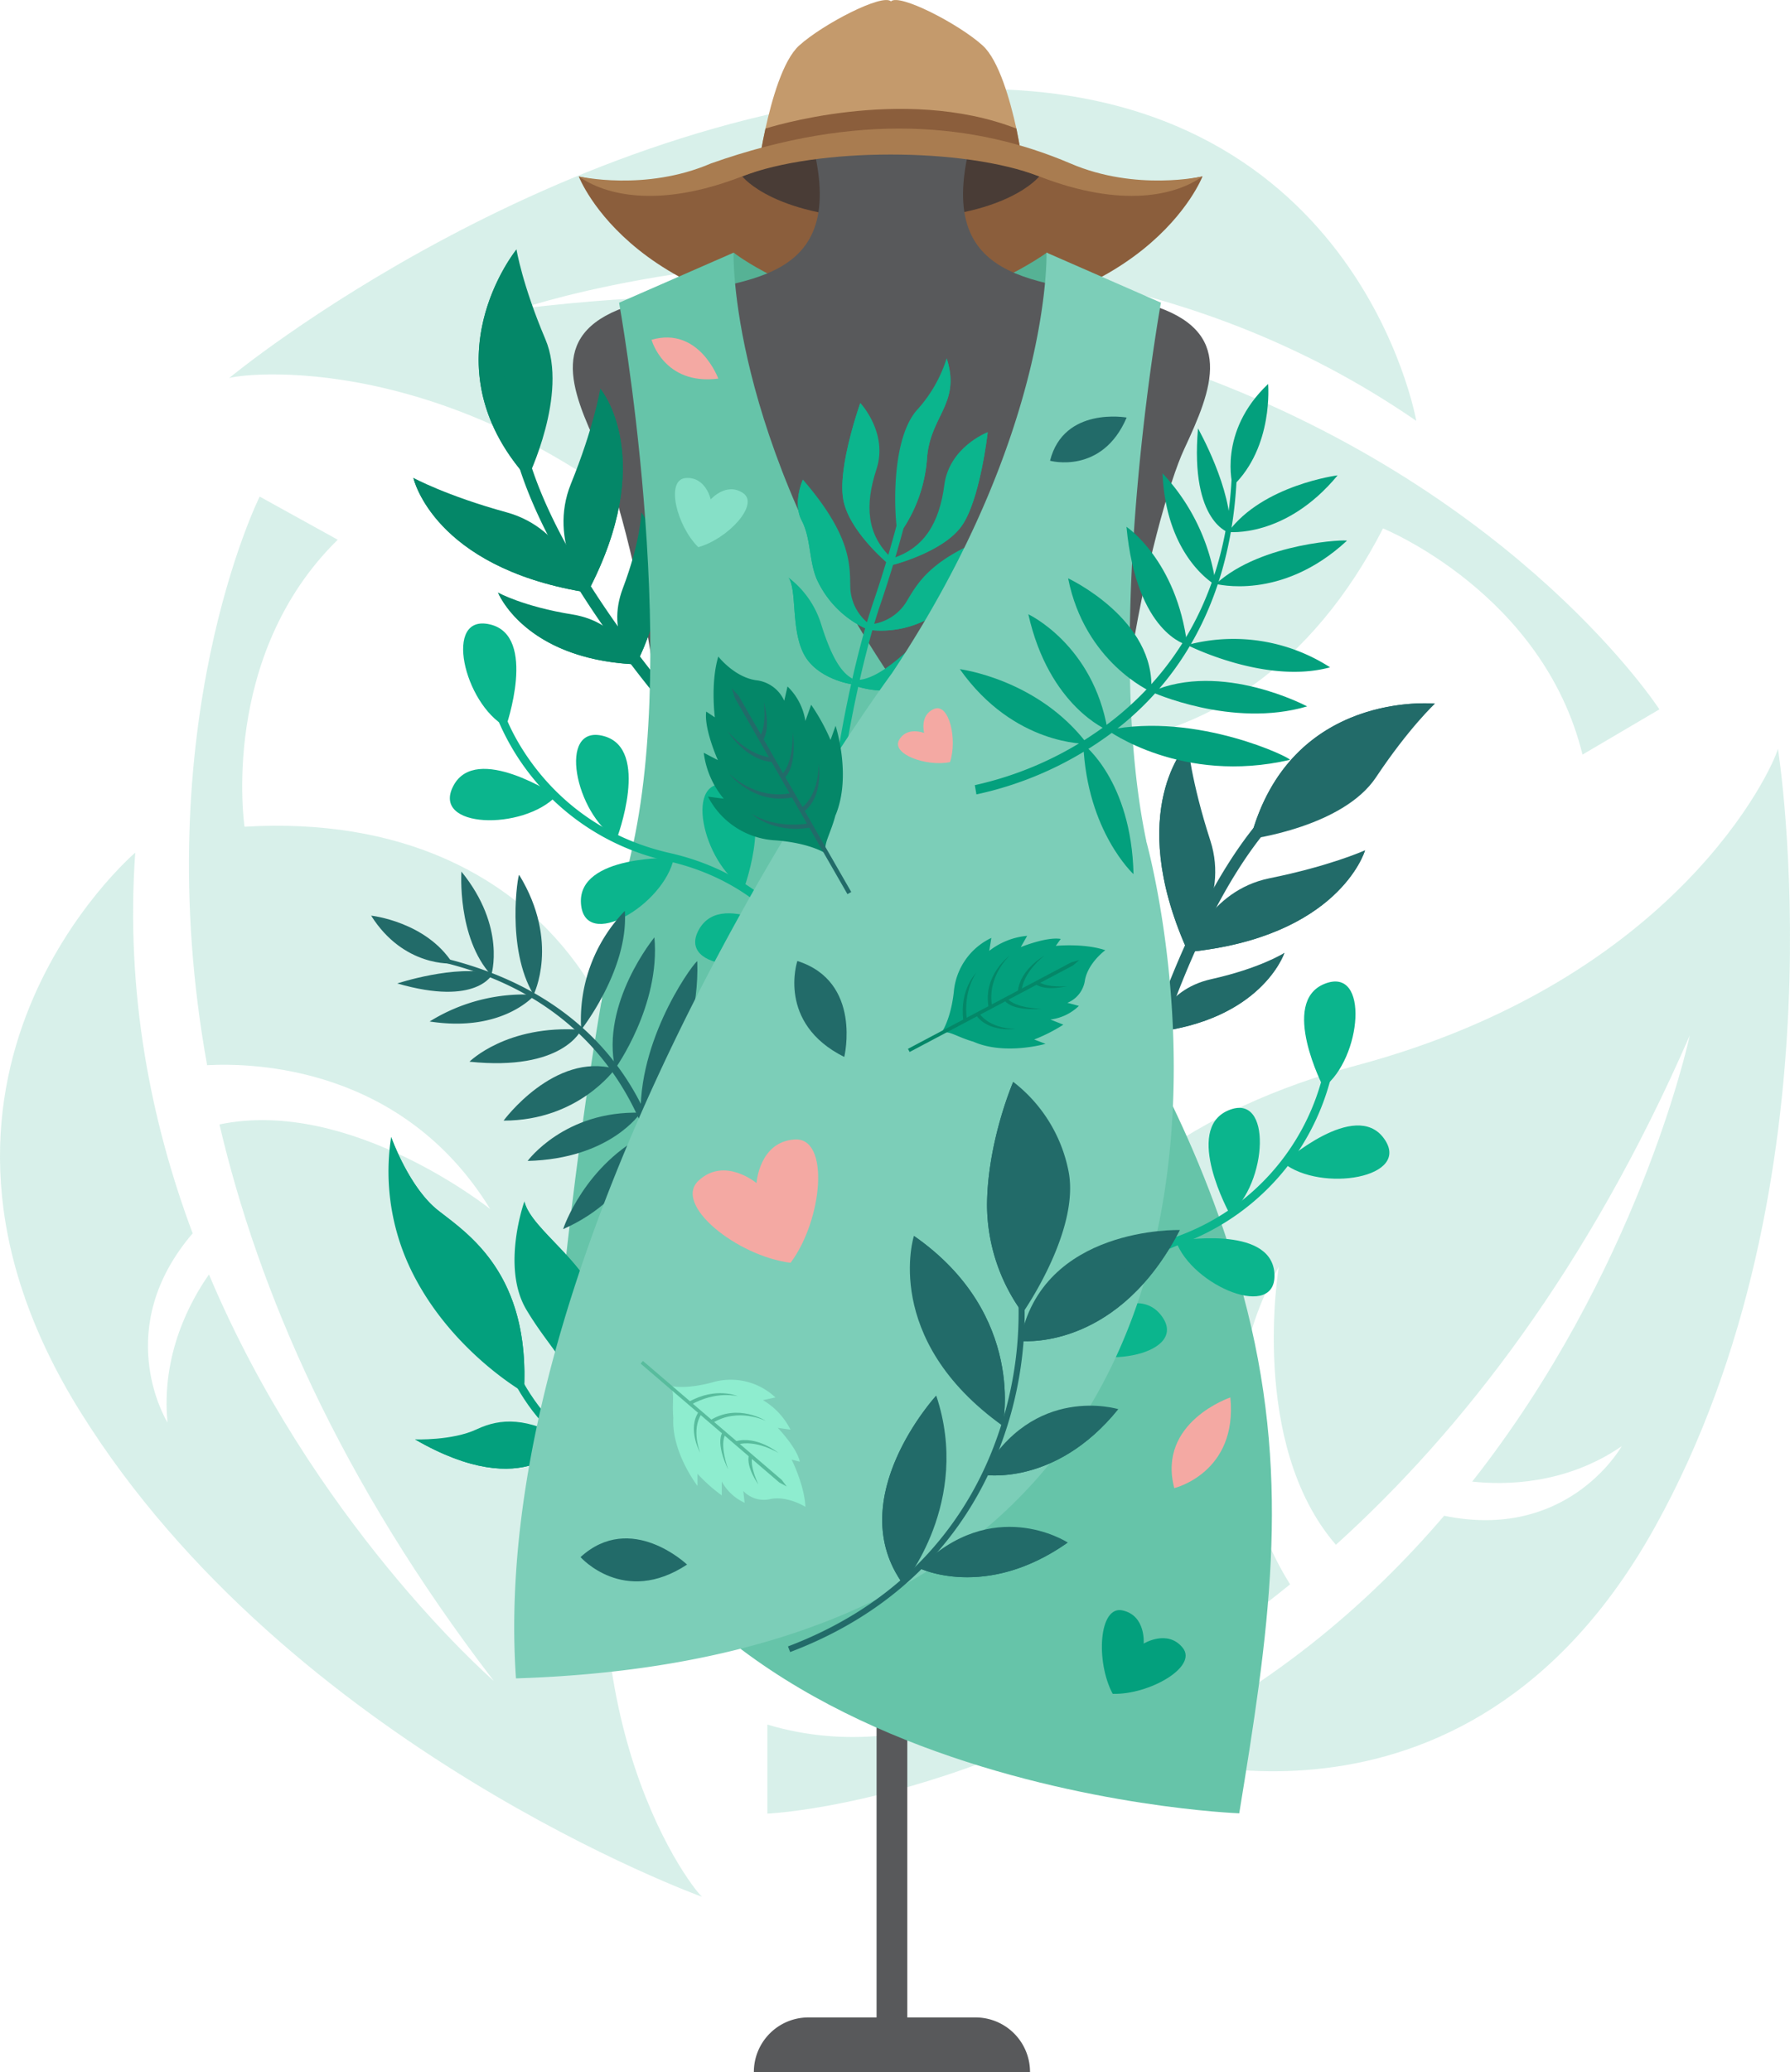 <svg id="OBJECTS" xmlns="http://www.w3.org/2000/svg" viewBox="0 0 414.84 480.04"><defs><style>.cls-1{opacity:0.3;}.cls-2{fill:#7cceb8;}.cls-3{fill:#58595b;}.cls-4{fill:#8b5e3c;}.cls-5{fill:#493c36;}.cls-6{fill:#56b295;}.cls-7{fill:#c49a6c;}.cls-8{fill:#a97c50;}.cls-9{fill:#048768;}.cls-10{fill:#66c4a9;}.cls-11{fill:#0bb58d;}.cls-12{fill:#226b69;}.cls-13{fill:#03a07d;}.cls-14{fill:#f4a9a3;}.cls-15{fill:#86e0c7;}.cls-16{fill:#8eedcf;}.cls-17{fill:#58bc9d;}</style></defs><g class="cls-1"><path class="cls-2" d="M426.12,373.74c-44.43,80-119.59,51.74-119.59,51.74,29.61-13.76,52.81-33.37,70.73-54.35,28.15,5.8,40.5-15,41.16-16.11-13.1,9-27.31,9-34.65,8.19,38.15-48.47,49.92-101,50.41-103.35-23.42,53.78-52.71,91.53-82,118-20.22-23.41-13.23-64.4-13.23-64.4-19.08,33.77-3.1,64.45,2.61,73.56-62.1,50.64-121.14,53.12-121.14,53.12V419.51C257.31,430.57,289,406.23,289,406.23c-38.34-60.46-6.64-119.5,67.89-139.42s96.62-69,97.73-73.39C454.63,193.42,470.6,293.72,426.12,373.74Z" transform="translate(-42.58 -19.95)"/><path class="cls-2" d="M265.58,40.61c91.5-2.27,105.23,76.85,105.23,76.85-26.88-18.54-55.54-28.6-82.71-33.41-9.27-27.2-33.42-27.32-34.75-27.31,14.38,6.74,21.59,19,24.62,25.72-61.11-8.31-112.33,8.15-114.63,9,58.22-7.09,105.62-1,143.32,10.84-9.92,29.3-48.79,44.06-48.79,44.06,38.78-.68,57.11-30,62.08-39.55,75.12,27.85,107.2,77.49,107.2,77.49l-17.82,10.48c-9.18-37.43-46.23-52.4-46.23-52.4-32.68,63.69-99.64,66.31-154.59,12.16s-108.43-48.32-112.81-47C95.7,107.46,174.05,42.84,265.58,40.61Z" transform="translate(-42.58 -19.95)"/><path class="cls-2" d="M61.29,347.19C12.78,269.57,73.92,217.5,73.92,217.5c-2.29,32.57,3.63,62.36,13.31,88.2-18.7,21.83-6.52,42.68-5.83,43.82-1.52-15.81,5.36-28.25,9.61-34.29,23.94,56.85,64.17,92.57,66,94.15-35.71-46.52-54.56-90.44-63.57-128.91,30.28-6.36,62.75,19.6,62.75,19.6C135.9,267,101.32,266.16,90.58,266.74,76.35,187.89,102.76,135,102.76,135l18.09,10C93.3,172,99.25,211.49,99.25,211.49c71.46-4.27,107.78,52.05,89.12,126.91s13.55,117.93,16.89,121C205.26,459.44,109.77,424.86,61.29,347.19Z" transform="translate(-42.58 -19.95)"/></g><rect class="cls-3" x="203.15" y="51.1" width="7.12" height="425.3"/><path class="cls-4" d="M321.27,60.81c-19.35,4.33-38.7-2.64-38.7-2.64l-27.73-6.61L249,58l-5.84-6.4-27.73,6.61s-19.36,7-38.71,2.64c0,0,12.94,33.9,72.05,34.08h.45C308.34,94.71,321.27,60.81,321.27,60.81Z" transform="translate(-42.58 -19.95)"/><path class="cls-5" d="M283.43,60.81,264,53.76H234l-19.4,7.05s7.53,9.8,34.21,9.91h.45C275.9,70.61,283.43,60.81,283.43,60.81Z" transform="translate(-42.58 -19.95)"/><path class="cls-6" d="M212.6,78.46C213.94,79.63,230.21,91,249.13,91s36.12-12.56,36.12-12.56l7.21,8.88s-23.15,13.49-51.62,10.33-32.84-6-32.84-6Z" transform="translate(-42.58 -19.95)"/><path class="cls-3" d="M317,124.05c6.52-14,12.11-27.48-7.92-33.53s-48.89-1.86-42.37-34c0,0-6-3.11-17.54-3.11s-17.54,3.11-17.54,3.11c6.52,32.13-22.35,27.94-42.37,34s-14.43,19.56-7.92,33.53S205.53,207.86,192,250.7s-14,57.74-14,57.74c33.53,9.77,71.09,9.46,71.09,9.46s37.56.31,71.09-9.46c0,0-.47-14.9-14-57.74S310.45,138,317,124.05Z" transform="translate(-42.58 -19.95)"/><path class="cls-3" d="M268.66,487.36H229.93A12.64,12.64,0,0,0,217.29,500h64A12.63,12.63,0,0,0,268.66,487.36Z" transform="translate(-42.58 -19.95)"/><path class="cls-7" d="M279.29,56.09s-24.45-2.12-25-1.93-10.06.16-10.53,0-25,1.93-25,1.93.41-2.68,1.22-6.35c1.41-6.41,4-15.83,7.83-19.26,5.55-5,19.34-12.11,21.25-10.21,1.9-1.9,15.69,5.19,21.24,10.21,3.8,3.43,6.42,12.85,7.83,19.26C278.88,53.41,279.29,56.09,279.29,56.09Z" transform="translate(-42.58 -19.95)"/><path class="cls-4" d="M279.29,56.09s-24.45-2.12-25-1.93-10.06.16-10.53,0-25,1.93-25,1.93.41-2.68,1.22-6.35c0,0,31.72-10.26,58.15,0C278.88,53.41,279.29,56.09,279.29,56.09Z" transform="translate(-42.58 -19.95)"/><path class="cls-8" d="M290.65,57.82c-22-9.4-49.16-12.07-83.31,0-15.22,6.55-30.62,3-30.62,3,6.07,4.33,18.49,7.51,37.84,0,17.42-6.76,51.45-6.76,68.87,0,19.36,7.51,31.78,4.33,37.84,0C321.27,60.81,305.87,64.37,290.65,57.82Z" transform="translate(-42.58 -19.95)"/><path class="cls-9" d="M210.29,199a293.19,293.19,0,0,1-20.6-24c-9.94-12.91-22.8-32-27.61-49.65l2.63-.72c9,33,47.13,72.06,47.52,72.45Z" transform="translate(-42.58 -19.95)"/><path class="cls-9" d="M178.72,157.26s-9.28-11.74-3.83-25.21c5.28-13,6.71-21.52,6.8-22h0v0h0C182.07,110.45,195,126.43,178.72,157.26Z" transform="translate(-42.58 -19.95)"/><path class="cls-9" d="M189.88,174.09s-7.11-7-2.93-17.9c4-10.58,4.25-17.08,4.26-17.47h0C191.5,139.07,201.15,151.88,189.88,174.09Z" transform="translate(-42.58 -19.95)"/><path class="cls-9" d="M177.69,157.06c-34.41-5.88-39.19-25.9-39.31-26.4v0s7.64,4.16,21.64,8S177.69,157.06,177.69,157.06Z" transform="translate(-42.58 -19.95)"/><path class="cls-9" d="M189.27,173.84C164,172.42,158,157.23,158,157.23s5.74,3.23,17.27,5.09S189.27,173.84,189.27,173.84Z" transform="translate(-42.58 -19.95)"/><path class="cls-9" d="M164.86,130.75c-23.93-26.75-2.58-53-2.58-53s1.31,8.1,6.7,20.81S164.86,130.75,164.86,130.75Z" transform="translate(-42.58 -19.95)"/><path class="cls-9" d="M164.86,130.75c-23.93-26.75-2.58-53-2.58-53A85.83,85.83,0,0,0,164.86,130.75Z" transform="translate(-42.58 -19.95)"/><path class="cls-9" d="M178.72,157.26c7.45-20.51,3.14-46.28,3-47.24h0C182.07,110.45,195,126.43,178.72,157.26Z" transform="translate(-42.58 -19.95)"/><path class="cls-9" d="M177.69,157.06c-34.41-5.88-39.19-25.9-39.31-26.4C138.65,131,147.58,143.66,177.69,157.06Z" transform="translate(-42.58 -19.95)"/><path class="cls-9" d="M189.88,174.09c4.58-17.74,1.45-34.72,1.33-35.37h0C191.5,139.07,201.15,151.88,189.88,174.09Z" transform="translate(-42.58 -19.95)"/><path class="cls-9" d="M189.27,173.84C164,172.42,158,157.23,158,157.23A83.32,83.32,0,0,0,189.27,173.84Z" transform="translate(-42.58 -19.95)"/><path class="cls-10" d="M331.66,323.63c-17.51-70.08-64.23-116.47-77-138.68-3.36-5.85-5.35-9-5.35-9l-.39.76c-37.65-56.21-36.33-98.22-36.33-98.22l-26.53,11.6s14.29,78.87,2.72,127.85-17,112.93-17,112.93c13.86,103.88,158,109.2,158,109.2C336.55,398.53,341.85,364.44,331.66,323.63Z" transform="translate(-42.58 -19.95)"/><path class="cls-11" d="M236.08,250.75c-.08-.26-7.91-26.29-38.25-33.16-29.27-6.63-38-31.49-38.12-31.74l-1.84.62a55.59,55.59,0,0,0,39.53,33c29.23,6.62,36.74,31.56,36.81,31.81Z" transform="translate(-42.58 -19.95)"/><path class="cls-11" d="M198.76,218.71s-22.29-.76-21.54,10.54S196.52,229.6,198.76,218.71Z" transform="translate(-42.58 -19.95)"/><path class="cls-11" d="M228.39,238.41s-18.1-13-23.76-3.22S220.47,246.21,228.39,238.41Z" transform="translate(-42.58 -19.95)"/><path class="cls-11" d="M215.06,225.62s7.64-21-3.33-23.75S205.4,220.11,215.06,225.62Z" transform="translate(-42.58 -19.95)"/><path class="cls-11" d="M185.51,214.29s7.91-20.86-3-23.8S175.93,208.65,185.51,214.29Z" transform="translate(-42.58 -19.95)"/><path class="cls-11" d="M171.53,204.33S152.94,192,147.66,202,163.91,212.42,171.53,204.33Z" transform="translate(-42.58 -19.95)"/><path class="cls-11" d="M159.83,188.34s7.37-21.05-3.64-23.71S150.1,183,159.83,188.34Z" transform="translate(-42.58 -19.95)"/><path class="cls-11" d="M282.72,344.51c0-.27,4.09-27.15,33.14-38.26a53.5,53.5,0,0,0,33.22-36.84l1.91.36a55.6,55.6,0,0,1-34.43,38.29c-28,10.71-31.89,36.46-31.92,36.72Z" transform="translate(-42.58 -19.95)"/><path class="cls-11" d="M315.1,307.49s21.95-3.92,22.82,7.37S318.87,318,315.1,307.49Z" transform="translate(-42.58 -19.95)"/><path class="cls-11" d="M288.57,331.2s16.06-15.47,23.06-6.57S297.52,337.8,288.57,331.2Z" transform="translate(-42.58 -19.95)"/><path class="cls-11" d="M300,316.65s-10.55-19.65-.08-24S308.72,309.82,300,316.65Z" transform="translate(-42.58 -19.95)"/><path class="cls-11" d="M327.59,301.23s-10.8-19.52-.39-24S336.27,294.28,327.59,301.23Z" transform="translate(-42.58 -19.95)"/><path class="cls-11" d="M340,289.38s16.64-14.85,23.3-5.69S348.7,296.31,340,289.38Z" transform="translate(-42.58 -19.95)"/><path class="cls-11" d="M349.31,271.89s-10.28-19.79.24-24S358.18,265.18,349.31,271.89Z" transform="translate(-42.58 -19.95)"/><path class="cls-12" d="M300.51,289.84a294.89,294.89,0,0,1,8.66-30.4c5.29-15.42,14.12-36.67,26.2-50.42l2,1.8c-22.58,25.71-34.12,79.06-34.23,79.59Z" transform="translate(-42.58 -19.95)"/><path class="cls-12" d="M317.88,240.52s4.69-14.21,18.92-17.09c13.79-2.79,21.66-6.27,22.13-6.48h0C358.79,217.51,352.57,237.09,317.88,240.52Z" transform="translate(-42.58 -19.95)"/><path class="cls-12" d="M310,259.11s1.91-9.77,13.32-12.31c11.05-2.46,16.59-5.88,16.92-6.08h0C340.11,241.15,334.75,256.27,310,259.11Z" transform="translate(-42.58 -19.95)"/><path class="cls-12" d="M317.48,239.55c-14.06-31.94,0-47,.36-47.35h0s.75,8.66,5.23,22.47S317.48,239.55,317.48,239.55Z" transform="translate(-42.58 -19.95)"/><path class="cls-12" d="M309.87,258.46c-12.73-21.83-3.4-35.25-3.4-35.25s.48,6.56,5.28,17.21S309.87,258.46,309.87,258.46Z" transform="translate(-42.58 -19.95)"/><path class="cls-12" d="M332.36,214.34c9.12-34.71,42.78-31.36,42.78-31.36s-6,5.56-13.67,17.07S332.36,214.34,332.36,214.34Z" transform="translate(-42.58 -19.95)"/><path class="cls-12" d="M332.36,214.34c9.12-34.71,42.78-31.36,42.78-31.36A85.87,85.87,0,0,0,332.36,214.34Z" transform="translate(-42.58 -19.95)"/><path class="cls-12" d="M317.88,240.52c21.22-5.09,40.35-22.9,41.05-23.57h0C358.79,217.51,352.57,237.09,317.88,240.52Z" transform="translate(-42.58 -19.95)"/><path class="cls-12" d="M317.48,239.55c-14.06-31.94,0-47,.36-47.35C317.67,192.64,312.06,207.05,317.48,239.55Z" transform="translate(-42.58 -19.95)"/><path class="cls-12" d="M310,259.11c17.33-6,29.76-17.93,30.24-18.39h0C340.11,241.15,334.75,256.27,310,259.11Z" transform="translate(-42.58 -19.95)"/><path class="cls-12" d="M309.87,258.46c-12.73-21.83-3.4-35.25-3.4-35.25A83.32,83.32,0,0,0,309.87,258.46Z" transform="translate(-42.58 -19.95)"/><path class="cls-11" d="M235.64,203.3l1.72.13c.69-8.69,4.81-30.66,9.44-44a273.86,273.86,0,0,0,7.81-27.82l-1.69-.37a269.92,269.92,0,0,1-7.74,27.62C240.43,172.54,236.36,194.3,235.64,203.3Z" transform="translate(-42.58 -19.95)"/><path class="cls-11" d="M240.5,178.73s7.48,3,13-.56,8.74-12,11.9-13.54a21.58,21.58,0,0,0-11.81,5.46c-5.45,5-9.36,7.47-12.72,7.41Z" transform="translate(-42.58 -19.95)"/><path class="cls-11" d="M240.5,178.73s7.48,3,13-.56,8.74-12,11.9-13.54a27.8,27.8,0,0,0-10.85,9.27C250,180.58,240.5,178.73,240.5,178.73Z" transform="translate(-42.58 -19.95)"/><path class="cls-11" d="M244.46,165.92l.61.07a23.29,23.29,0,0,0,15.35-4.37c3.71-2.9,5.79-7.44,9.72-10s4.47-8.3,4.47-8.3c-16.89,5.86-19.5,12.1-22.17,16.38a11.12,11.12,0,0,1-7.57,4.83Z" transform="translate(-42.58 -19.95)"/><path class="cls-11" d="M244.77,165.82l.3.17a23.29,23.29,0,0,0,15.35-4.37c3.71-2.9,5.79-7.44,9.72-10s4.47-8.3,4.47-8.3-2.18,5.23-5.95,7-7.65,8.49-11.83,11.35S244.77,165.82,244.77,165.82Z" transform="translate(-42.58 -19.95)"/><path class="cls-11" d="M249.71,149.19l-.38,1.68h0c.38-.09,11.75-3,16.07-9s6.08-21.79,6.08-21.79l0,0c-.25.08-8.91,3.49-10.05,12.25S256.77,146.83,249.71,149.19Z" transform="translate(-42.58 -19.95)"/><path class="cls-11" d="M249.34,150.86c.38-.09,11.75-3,16.07-9s6.08-21.79,6.08-21.79l0,0a48.7,48.7,0,0,0-5.9,15.73C263.55,145.68,249.76,150.71,249.34,150.86Z" transform="translate(-42.58 -19.95)"/><path class="cls-11" d="M250.41,142.29l1.37.31a34,34,0,0,0,5.64-16.48c.7-9.87,7.92-12.68,4.55-23.14,0,0,0,0,0,0a32,32,0,0,1-6.91,12C249.59,121.24,249.66,135.94,250.41,142.29Z" transform="translate(-42.58 -19.95)"/><path class="cls-11" d="M251.78,142.6a34,34,0,0,0,5.64-16.48c.7-9.87,7.92-12.68,4.55-23.14a32.79,32.79,0,0,1-5.26,15.59C251.7,126,251.78,142.6,251.78,142.6Z" transform="translate(-42.58 -19.95)"/><path class="cls-11" d="M238,135.58c1.22,7.24,10,14.62,10.53,15.07l0,0,.38-1.68c-5.32-5.19-6-11.74-3.22-20.26,2.72-8.27-3.36-15-3.73-15.4l0,0S236.69,128.12,238,135.58Z" transform="translate(-42.58 -19.95)"/><path class="cls-11" d="M238,135.58c1.22,7.24,10,14.62,10.53,15.07-5.9-5.85-8.66-15.2-7.36-22.07a72,72,0,0,0,.8-15.26S236.69,128.12,238,135.58Z" transform="translate(-42.58 -19.95)"/><path class="cls-11" d="M228.37,140.52c2.15,4.12,1.67,9.09,3.43,13.46a23.19,23.19,0,0,0,11.68,11.72l.31-1.36a11.16,11.16,0,0,1-4.14-8c-.18-5,.7-11.75-11-25.28C228.65,131.08,226.23,136.38,228.37,140.52Z" transform="translate(-42.58 -19.95)"/><path class="cls-11" d="M228.37,140.52c2.15,4.12,1.67,9.09,3.43,13.46a23.19,23.19,0,0,0,11.68,11.72c-9.27-4.87-7.66-18.19-11-23.26a26.64,26.64,0,0,1-3.8-11.36S226.23,136.38,228.37,140.52Z" transform="translate(-42.58 -19.95)"/><path class="cls-11" d="M225.33,153.78c2,2.85.52,11.86,3.53,17.68s11,7,11,7l.29-1.26c-2.94-1.62-5.1-5.72-7.31-12.77a21.54,21.54,0,0,0-7.48-10.63Z" transform="translate(-42.58 -19.95)"/><path class="cls-11" d="M225.33,153.78c2,2.85.52,11.86,3.53,17.68s11,7,11,7-9.21-5.6-10.78-13.67c-1.51-7.76-3.56-10.75-3.72-11Z" transform="translate(-42.58 -19.95)"/><path class="cls-12" d="M196.71,306.34l1.9.05a70.74,70.74,0,0,0-6-27.46c-5.78-13.31-18.54-29.73-46.1-36.74l-.39.94c26.78,6.81,39.1,23.6,44.72,36.48A70.07,70.07,0,0,1,196.71,306.34Z" transform="translate(-42.58 -19.95)"/><path class="cls-12" d="M220.7,278.31s-10.29,7.55-27.82,4.83C192.88,283.14,202,275,220.7,278.31Z" transform="translate(-42.58 -19.95)"/><path class="cls-12" d="M193,282.36s-2.46,14.61-19.9,22.36C173.05,304.72,178.07,289.62,193,282.36Z" transform="translate(-42.58 -19.95)"/><path class="cls-12" d="M204.18,242.7c0-.8-13.28,16.48-13.13,35.05C191.05,277.75,204.87,265.11,204.18,242.7Z" transform="translate(-42.58 -19.95)"/><path class="cls-12" d="M194.24,237.13s-12.49,15.19-9.1,30.42C185.14,267.55,195.68,252.94,194.24,237.13Z" transform="translate(-42.58 -19.95)"/><path class="cls-12" d="M187.38,231a36.22,36.22,0,0,0-10.1,27.53S188.32,244.56,187.38,231Z" transform="translate(-42.58 -19.95)"/><path class="cls-12" d="M159.29,279.58s11.72-15.94,25.85-12C185.14,267.55,176.73,279.59,159.29,279.58Z" transform="translate(-42.58 -19.95)"/><path class="cls-12" d="M164.86,288.92s8.56-11.69,26.19-11.17C191.05,277.75,184.08,288.44,164.86,288.92Z" transform="translate(-42.58 -19.95)"/><path class="cls-12" d="M151.38,265.93s8.64-8.64,25.9-7.39C177.28,258.54,173.07,268.19,151.38,265.93Z" transform="translate(-42.58 -19.95)"/><path class="cls-12" d="M142.16,256.61a41.47,41.47,0,0,1,24.38-6.18S159.22,259.28,142.16,256.61Z" transform="translate(-42.58 -19.95)"/><path class="cls-12" d="M162.9,222.65c-.25-.4-3.13,17,3.34,27.76C166.24,250.41,172.4,238.18,162.9,222.65Z" transform="translate(-42.58 -19.95)"/><path class="cls-12" d="M149.52,221.89s-1.06,15.24,6.91,24C156.43,245.9,160,234.8,149.52,221.89Z" transform="translate(-42.58 -19.95)"/><path class="cls-12" d="M134.65,247.8s13.59-4.48,22.08-2.22C156.73,245.58,153.23,253.19,134.65,247.8Z" transform="translate(-42.58 -19.95)"/><path class="cls-12" d="M128.59,232.09s12.73,1.37,18.9,11.08C147.49,243.17,136.16,244.11,128.59,232.09Z" transform="translate(-42.58 -19.95)"/><path class="cls-13" d="M174.12,353.59h0c-9.43-5.3-15.46-5.13-21.09-2.48s-14.27,2.33-14.27,2.33C164.73,368.45,173.91,353.93,174.12,353.59Z" transform="translate(-42.58 -19.95)"/><path class="cls-13" d="M175,344.05h0c.33-.41,8.27-10.33,6.44-20.61-1.86-10.47-15.93-18.59-17.33-25.15a.12.12,0,0,0,0,0s-5.44,15.22.46,25.1S175.74,336.48,175,344.05Z" transform="translate(-42.58 -19.95)"/><path class="cls-13" d="M164,342.54c1.57-27.4-13-36.75-19.82-42.1-6.63-5.17-10.7-16.37-10.95-17.07a.1.1,0,0,1,0,0A52.41,52.41,0,0,0,139,316.44C148.25,333.62,164,342.54,164,342.54Z" transform="translate(-42.58 -19.95)"/><path class="cls-13" d="M164,342.54c1.57-27.4-13-36.75-19.82-42.1-6.63-5.17-10.7-16.37-10.95-17.07.14.92,3.16,19.19,16.17,30.75C162.75,326,164,342.54,164,342.54Z" transform="translate(-42.58 -19.95)"/><path class="cls-13" d="M175,344c.33-.41,8.27-10.33,6.44-20.61-1.86-10.47-15.93-18.59-17.33-25.15.14.88,2.43,15.11,9.89,21.79S175.17,343.54,175,344Z" transform="translate(-42.58 -19.95)"/><path class="cls-13" d="M174.12,353.59c-16.33,6.72-35.35-.15-35.35-.15C164.73,368.45,173.91,353.93,174.12,353.59Z" transform="translate(-42.58 -19.95)"/><path class="cls-13" d="M184.42,365c-.07-.24-2-6.06-10.54-12.67-8.09-6.27-12.17-16.41-12.21-16.51l-1.69.67c.17.43,4.29,10.7,12.79,17.28,8,6.23,9.91,11.73,9.92,11.79Z" transform="translate(-42.58 -19.95)"/><path class="cls-13" d="M175.18,353.57c-1.34-5.31,2.28-16.25,2.32-16.36l-1.72-.58c-.17.47-3.83,11.56-2.36,17.39Z" transform="translate(-42.58 -19.95)"/><path class="cls-2" d="M162.16,408.81C158.45,355.4,180.88,296.3,203.91,251a616.71,616.71,0,0,1,37.73-64.12c4.56-6.75,7.41-10.63,7.65-10.95l0,0c37.13-55.84,35.82-97.46,35.82-97.46l26.52,11.6S298,165.35,308.16,214.41h0a2.16,2.16,0,0,0,.07.26,1.13,1.13,0,0,0,0,.15c0,.11.06.24.1.38l.06.23s0,0,0,0C312.35,230.59,352.66,402.72,162.16,408.81Z" transform="translate(-42.58 -19.95)"/><path class="cls-9" d="M236.23,208.81c3.79-9.13,0-20.7,0-20.7l-1.17,3.28a46.53,46.53,0,0,0-4.49-8.15L229.23,187a14.07,14.07,0,0,0-4.14-8l-.76,3.31a8.11,8.11,0,0,0-6.53-4.76c-5.06-.73-8.75-5.49-8.75-5.49-1.84,6.11-.8,14.09-.8,14.09l-2-1.34c-.56,4,2.7,11.25,2.7,11.25l-3.27-1.7A20.55,20.55,0,0,0,210.31,205l-3.65-.48a18.71,18.71,0,0,0,15.67,10.13c8,.61,11.56,3,11.56,3-.39-2.53,1.07-4.18,2.34-8.91Z" transform="translate(-42.58 -19.95)"/><polygon class="cls-12" points="171.17 161.19 197.28 206.66 196.4 207.16 170.3 161.7 169.58 159.43 171.17 161.19"/><path class="cls-12" d="M219.36,191.49l-.83-.57c1.81-2.63,1.08-8.24,1.07-8.3S221.39,188.54,219.36,191.49Z" transform="translate(-42.58 -19.95)"/><path class="cls-12" d="M211.15,189.24c0,.06,4.72,5.95,10.57,6.25l-.05,1C215.35,196.17,211.15,189.24,211.15,189.24Z" transform="translate(-42.58 -19.95)"/><path class="cls-12" d="M224.24,200.28l-.63-.79c2.84-2.28,2.72-9.74,2.72-9.82S227.47,197.69,224.24,200.28Z" transform="translate(-42.58 -19.95)"/><path class="cls-12" d="M211.52,199.15c.07.06,6.16,6.39,14.74,4.49l.22,1C217.32,206.66,211.52,199.15,211.52,199.15Z" transform="translate(-42.58 -19.95)"/><path class="cls-12" d="M228.72,208.12l-.6-.82c4.48-3.3,4.18-10.36,4.17-10.43S233.65,204.49,228.72,208.12Z" transform="translate(-42.58 -19.95)"/><path class="cls-12" d="M230.31,210.66l.18,1c-8.83,1.55-13.79-3.2-13.79-3.2S221.93,212.13,230.31,210.66Z" transform="translate(-42.58 -19.95)"/><path class="cls-12" d="M279.58,324.14h0a42.62,42.62,0,0,1-8.25-25c.09-14.52,5.89-28.12,6.07-28.54h0a34.5,34.5,0,0,1,12.82,20.72C292.94,305.14,279.58,324.14,279.58,324.14Z" transform="translate(-42.58 -19.95)"/><path class="cls-12" d="M279.15,330.64H279c5-26.7,37-25.71,37-25.71C302,332,281,330.8,279.15,330.64Z" transform="translate(-42.58 -19.95)"/><path class="cls-12" d="M274.94,350.29c-28.16-20.17-20.56-44-20.56-44h0C280.67,324.58,274.94,350.29,274.94,350.29Z" transform="translate(-42.58 -19.95)"/><path class="cls-12" d="M251.89,387c-14.34-19.76,7.67-43.7,7.67-43.7C267.81,368,251.89,387,251.89,387Z" transform="translate(-42.58 -19.95)"/><path class="cls-12" d="M270.21,361.6c11.8-21.25,31.52-15.17,31.52-15.17C287,364.67,270.21,361.6,270.21,361.6Z" transform="translate(-42.58 -19.95)"/><path class="cls-12" d="M255.58,383.25c17-17,34.06-6.17,34.46-5.91h0C270.87,390.83,255.58,383.25,255.58,383.25Z" transform="translate(-42.58 -19.95)"/><path class="cls-12" d="M278.62,322l1.4-.1A87.51,87.51,0,0,1,274.78,354c-5.72,15.9-18.89,37.26-49.08,48.71l-.5-1.31c29.69-11.26,42.64-32.25,48.26-47.87A86,86,0,0,0,278.62,322Z" transform="translate(-42.58 -19.95)"/><path class="cls-12" d="M279.58,324.14h0a42.62,42.62,0,0,1-8.25-25c.09-14.52,5.89-28.12,6.07-28.54C277.49,271.13,282.3,301,279.58,324.14Z" transform="translate(-42.58 -19.95)"/><path class="cls-12" d="M279.15,330.64H279l37-25.71C302,332,281,330.8,279.15,330.64Z" transform="translate(-42.58 -19.95)"/><path class="cls-12" d="M274.94,350.29c-6.56-22.31-20.16-43.41-20.55-44C280.67,324.58,274.94,350.29,274.94,350.29Z" transform="translate(-42.58 -19.95)"/><path class="cls-12" d="M270.21,361.6c18.19-7.94,31.52-15.17,31.52-15.17C287,364.67,270.21,361.6,270.21,361.6Z" transform="translate(-42.58 -19.95)"/><path class="cls-12" d="M255.58,383.25A183.65,183.65,0,0,1,290,377.34h0C270.87,390.83,255.58,383.25,255.58,383.25Z" transform="translate(-42.58 -19.95)"/><path class="cls-12" d="M251.89,387c-14.34-19.76,7.67-43.7,7.67-43.7A139.31,139.31,0,0,0,251.89,387Z" transform="translate(-42.58 -19.95)"/><path class="cls-13" d="M268.5,201.86l.37,2.14a80.7,80.7,0,0,0,29.43-12.86c13.62-9.45,29.17-27.42,30.86-59.87L328,131c-1.64,31.53-17.7,49.09-30.88,58.27A80,80,0,0,1,268.5,201.86Z" transform="translate(-42.58 -19.95)"/><path class="cls-13" d="M305.28,222.48s-10.77-9.85-11.64-30.1C293.64,192.38,304.77,200.73,305.28,222.48Z" transform="translate(-42.58 -19.95)"/><path class="cls-13" d="M294.53,192.28s-16.92.51-29.51-17.3C265,175,283.07,177.22,294.53,192.28Z" transform="translate(-42.58 -19.95)"/><path class="cls-13" d="M341.49,196c.89-.21-21.44-11.2-42.22-6.88C299.27,189.12,316.53,201.78,341.49,196Z" transform="translate(-42.58 -19.95)"/><path class="cls-13" d="M345.51,183.61s-19.83-10.6-36.14-3.39C309.37,180.22,328.11,188.76,345.51,183.61Z" transform="translate(-42.58 -19.95)"/><path class="cls-13" d="M350.83,174.56a41.38,41.38,0,0,0-33.11-5.17S335.85,178.64,350.83,174.56Z" transform="translate(-42.58 -19.95)"/><path class="cls-13" d="M290.12,153.94s20.48,9.56,19.25,26.28C309.37,180.22,294,173.48,290.12,153.94Z" transform="translate(-42.58 -19.95)"/><path class="cls-13" d="M280.9,162.27s15,7,18.37,26.85C299.27,189.12,285.73,183.7,280.9,162.27Z" transform="translate(-42.58 -19.95)"/><path class="cls-13" d="M303.64,142s11.62,7.75,14.08,27.37C317.72,169.39,306,166.83,303.64,142Z" transform="translate(-42.58 -19.95)"/><path class="cls-13" d="M312,129.61a47.26,47.26,0,0,1,12.37,25.93S312.85,149.32,312,129.61Z" transform="translate(-42.58 -19.95)"/><path class="cls-13" d="M354.72,145.24c.4-.36-19.72.3-30.36,10C324.36,155.2,339.45,159.36,354.72,145.24Z" transform="translate(-42.58 -19.95)"/><path class="cls-13" d="M352.58,130.08s-17.32,2.22-25.36,13.12C327.22,143.2,340.47,144.74,352.58,130.08Z" transform="translate(-42.58 -19.95)"/><path class="cls-13" d="M320.22,119.21s8.06,14.23,7.43,24.25C327.65,143.46,318.33,141.24,320.22,119.21Z" transform="translate(-42.58 -19.95)"/><path class="cls-13" d="M336.47,108.91s1.31,14.57-8.19,23.66C328.28,132.57,324.69,120.08,336.47,108.91Z" transform="translate(-42.58 -19.95)"/><path class="cls-14" d="M204.5,293.46c6.06-5.59,13.41.6,13.41.6s.6-9.59,8.84-10.11,6.48,18.64-.95,28.57C213.48,311,198.43,299.05,204.5,293.46Z" transform="translate(-42.58 -19.95)"/><path class="cls-13" d="M302.72,393.06c5.48,1.19,4.91,7.69,4.91,7.69s5.56-3.41,9.07,1-7.82,10.89-16.25,10.64C296.47,404.92,297.24,391.87,302.72,393.06Z" transform="translate(-42.58 -19.95)"/><path class="cls-15" d="M201.46,130.71c4.68-.4,5.83,4.95,5.83,4.95s3.61-4.11,7.5-1.47-3.57,10.65-10.38,12.53C199.38,141.76,196.77,131.12,201.46,130.71Z" transform="translate(-42.58 -19.95)"/><path class="cls-14" d="M250.94,191.42c1.79-3.25,5.81-1.65,5.81-1.65s-1.11-4.18,2.33-5.58,5.42,7,3.67,12.33C257.28,197.63,249.15,194.67,250.94,191.42Z" transform="translate(-42.58 -19.95)"/><path class="cls-16" d="M198.62,348.46c-.42,8,5.61,15.76,5.61,15.76v-2.81a37.6,37.6,0,0,0,5.62,5v-3.23a11.36,11.36,0,0,0,5.3,4.94l-.31-2.73a6.56,6.56,0,0,0,6.25,1.87c4-.82,8.15,1.81,8.15,1.81-.25-5.15-3.2-10.95-3.2-10.95l1.9.48c-.67-3.23-5.11-7.84-5.11-7.84l2.95.42a16.57,16.57,0,0,0-6.39-6.84l2.9-.62a15.12,15.12,0,0,0-14.67-3.48c-6.22,1.69-9.63.82-9.63.82,1,1.81.32,3.46.63,7.41Z" transform="translate(-42.58 -19.95)"/><polygon class="cls-17" points="180.63 343.49 148.47 315.93 149 315.31 181.17 342.87 182.33 344.4 180.63 343.49"/><path class="cls-17" d="M216.15,357.08l.79.22c-.67,2.49,1.4,6.57,1.42,6.61S215.4,359.88,216.15,357.08Z" transform="translate(-42.58 -19.95)"/><path class="cls-17" d="M223,356.58s-5.2-3.25-9.74-1.9l-.23-.78C217.94,352.44,223,356.58,223,356.58Z" transform="translate(-42.58 -19.95)"/><path class="cls-17" d="M210.06,351.72l.69.43c-1.54,2.5.56,8.15.58,8.21S208.3,354.56,210.06,351.72Z" transform="translate(-42.58 -19.95)"/><path class="cls-17" d="M220.05,349.14c-.07,0-6.42-3.21-12.44.56l-.43-.69C213.6,345,220.05,349.14,220.05,349.14Z" transform="translate(-42.58 -19.95)"/><path class="cls-17" d="M204.53,347l.68.45c-2.53,3.73-.39,9-.36,9.07S201.76,351.05,204.53,347Z" transform="translate(-42.58 -19.95)"/><path class="cls-17" d="M202.63,345.45l-.41-.71c6.3-3.57,11.37-1.3,11.37-1.3S208.61,342.06,202.63,345.45Z" transform="translate(-42.58 -19.95)"/><path class="cls-13" d="M268,261.22c7.34,3.35,16.89.57,16.89.57l-2.64-1a38.29,38.29,0,0,0,6.77-3.44l-3-1.19a11.52,11.52,0,0,0,6.6-3.16l-2.67-.71a6.61,6.61,0,0,0,4.06-5.19c.73-4.11,4.73-7,4.73-7-4.94-1.67-11.48-1-11.48-1l1.15-1.61c-3.28-.56-9.26,1.89-9.26,1.89l1.48-2.61a16.74,16.74,0,0,0-8.79,3.48l.49-3a15.31,15.31,0,0,0-8.7,12.51c-.72,6.47-2.8,9.35-2.8,9.35,2.07-.25,3.37,1,7.2,2.15Z" transform="translate(-42.58 -19.95)"/><polygon class="cls-9" points="248.64 223.7 210.81 243.73 210.42 243 248.25 222.97 250.12 222.45 248.64 223.7"/><path class="cls-9" d="M282.62,248l.49-.67c2.1,1.55,6.7,1.12,6.74,1.11S285,249.68,282.62,248Z" transform="translate(-42.58 -19.95)"/><path class="cls-9" d="M284.68,241.31s-5,3.68-5.39,8.45l-.82-.07C278.91,244.54,284.68,241.31,284.68,241.31Z" transform="translate(-42.58 -19.95)"/><path class="cls-9" d="M275.32,251.68l.66-.49c1.78,2.38,7.87,2.49,7.93,2.49S277.34,254.39,275.32,251.68Z" transform="translate(-42.58 -19.95)"/><path class="cls-9" d="M276.59,241.34s-5.39,4.84-4.07,11.89l-.82.15C270.31,245.86,276.59,241.34,276.59,241.34Z" transform="translate(-42.58 -19.95)"/><path class="cls-9" d="M268.79,255.12l.69-.47c2.57,3.75,8.33,3.7,8.39,3.7S271.62,259.24,268.79,255.12Z" transform="translate(-42.58 -19.95)"/><path class="cls-9" d="M266.67,256.35l-.82.11c-1-7.24,3-11.16,3-11.16S265.71,249.47,266.67,256.35Z" transform="translate(-42.58 -19.95)"/><path class="cls-12" d="M201.81,382.44s-13-12.4-24.69-1.73C177.12,380.71,187.16,392.11,201.81,382.44Z" transform="translate(-42.58 -19.95)"/><path class="cls-14" d="M327.72,343.72s-17,5.7-13,21C314.69,364.76,329.45,361.19,327.72,343.72Z" transform="translate(-42.58 -19.95)"/><path class="cls-12" d="M303.69,116.69s-14.56-2.63-17.76,10C285.93,126.72,298,130,303.69,116.69Z" transform="translate(-42.58 -19.95)"/><path class="cls-14" d="M209.05,107.67s-4.47-12.18-15.47-9C193.58,98.68,196.46,109.28,209.05,107.67Z" transform="translate(-42.58 -19.95)"/><path class="cls-12" d="M238.24,264.83s4.24-17.44-10.87-22.23C227.37,242.6,222.53,257,238.24,264.83Z" transform="translate(-42.58 -19.95)"/></svg>